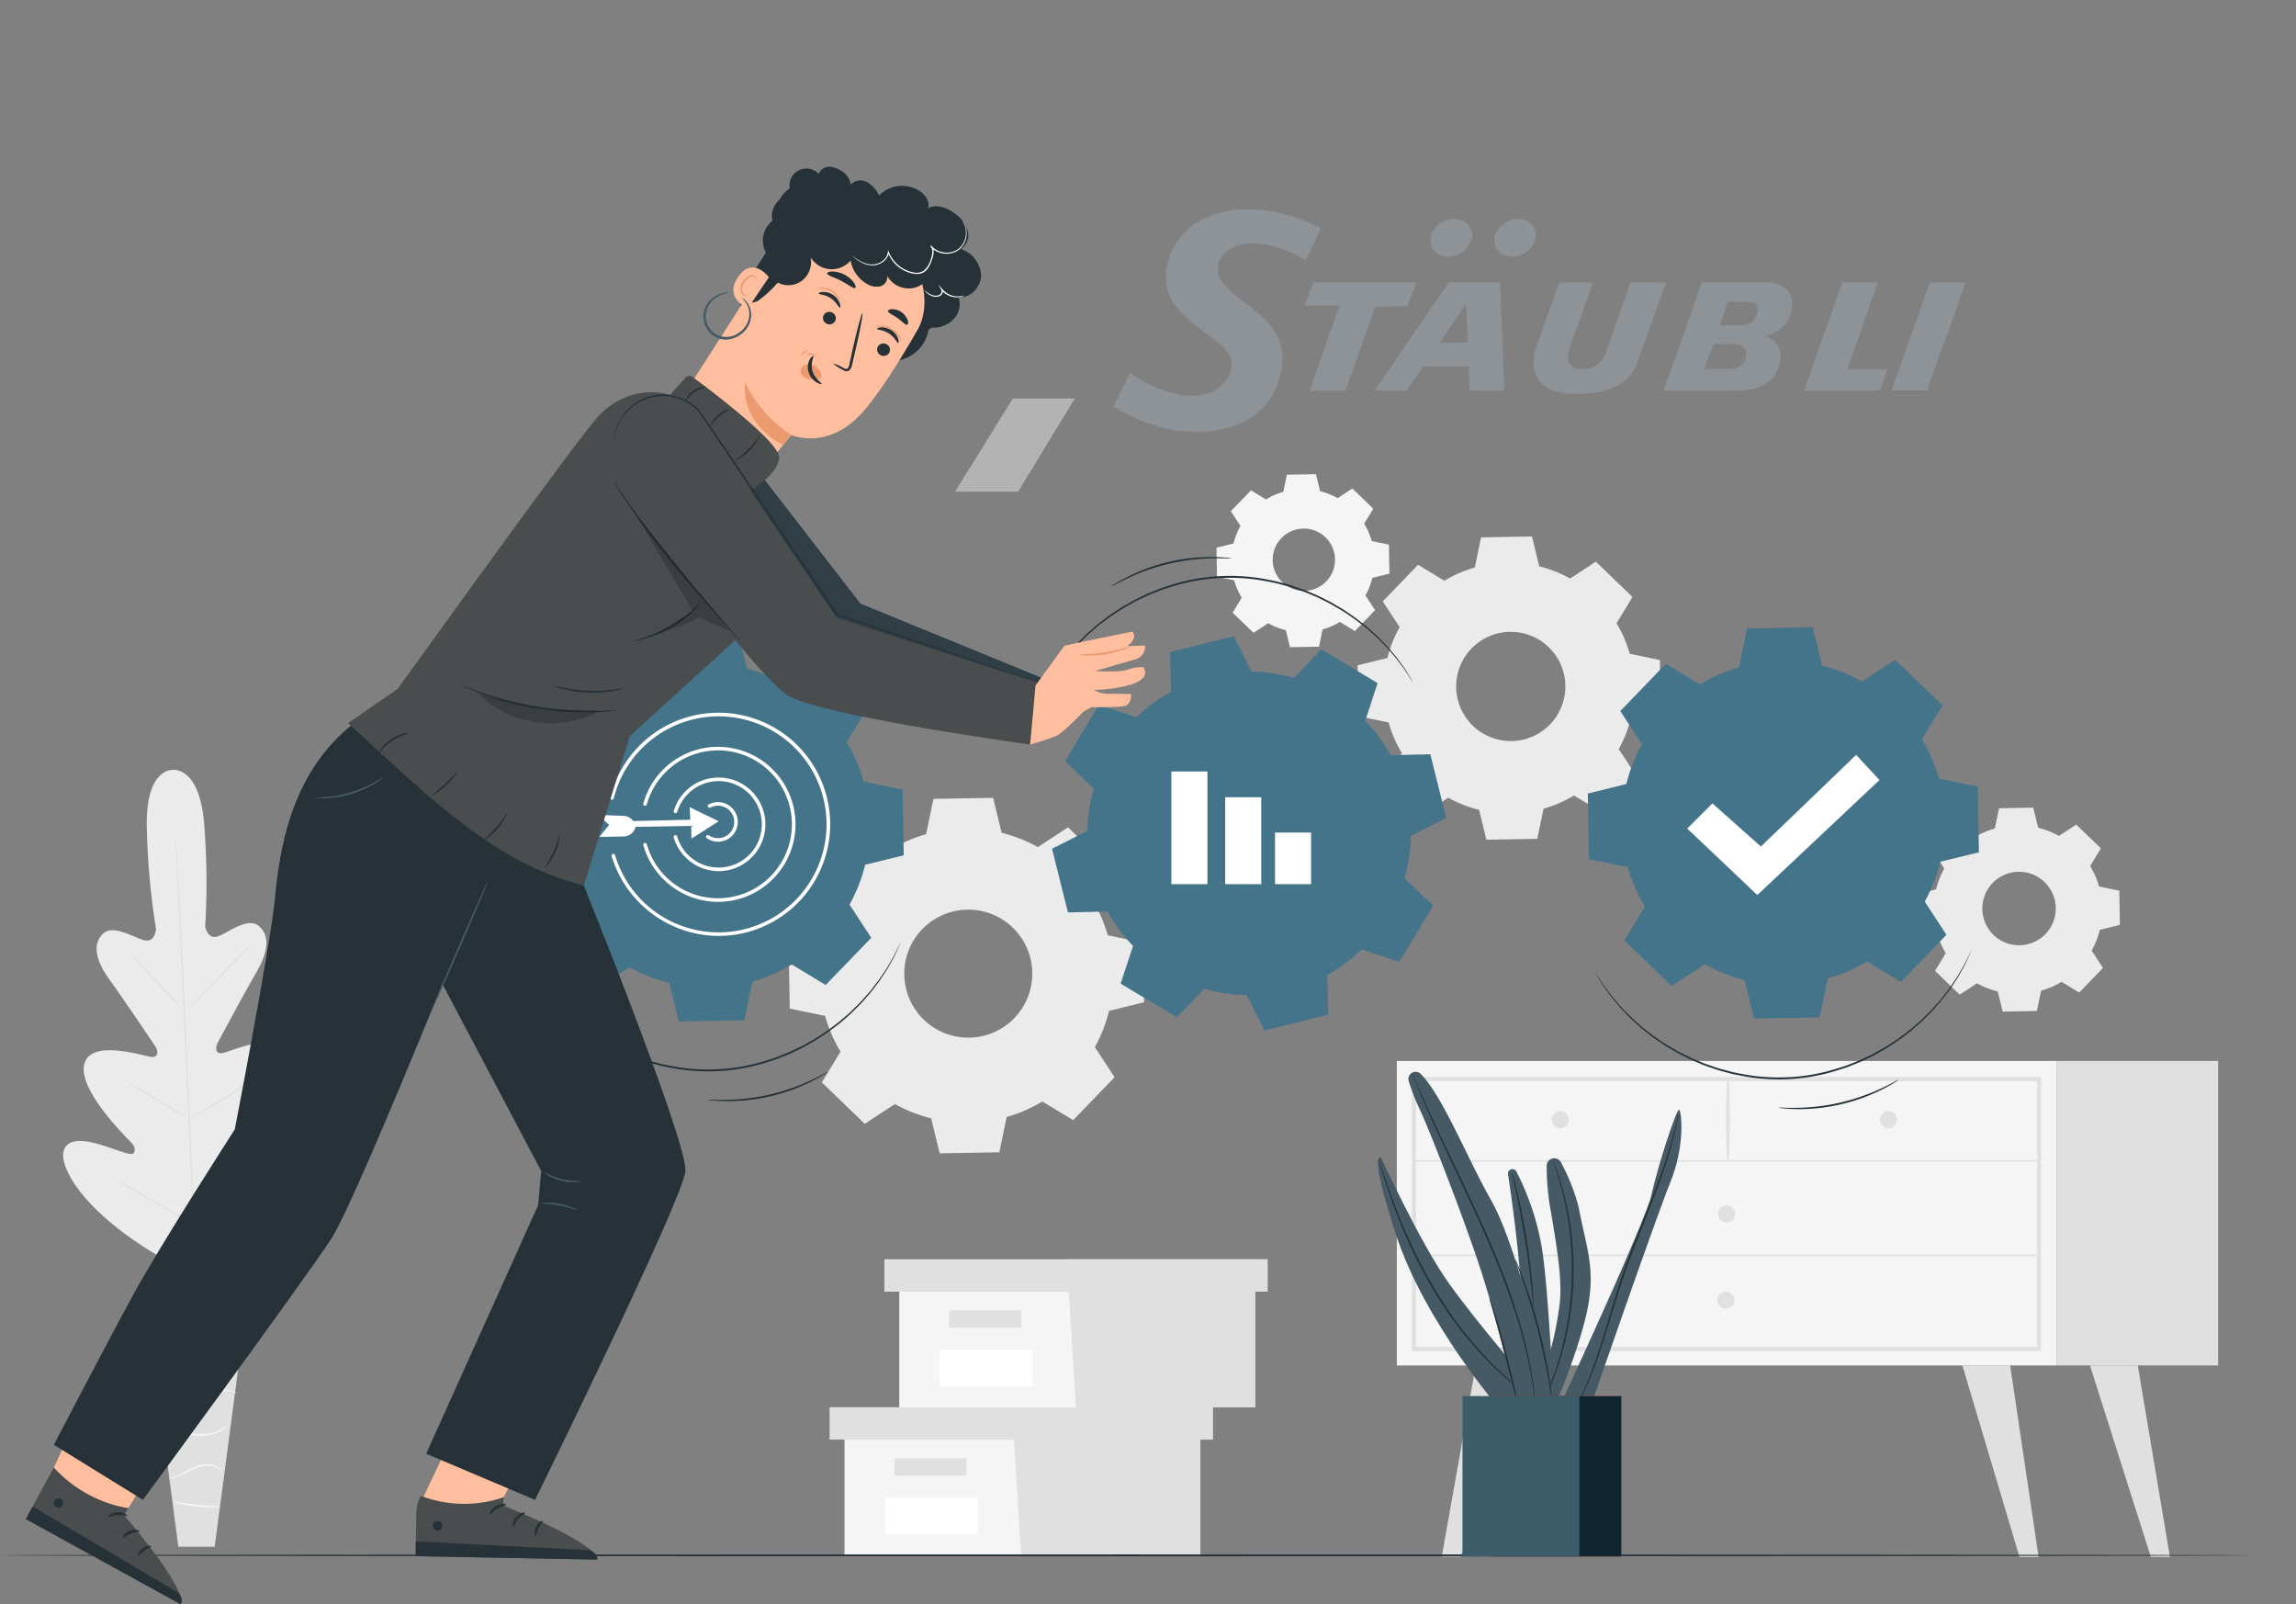 <svg id="Groupe_19566" data-name="Groupe 19566" xmlns="http://www.w3.org/2000/svg" xmlns:xlink="http://www.w3.org/1999/xlink" width="493.902" height="344.986" viewBox="0 0 493.902 344.986">
        <rect x="0" y="0" width="493.902" height="344.986" fill="#808080" stroke="none"/>
        <defs>
          <clipPath id="clip-path">
            <rect id="Rectangle_26114" data-name="Rectangle 26114" width="493.902" height="344.986" fill="none"/>
          </clipPath>
          <clipPath id="clip-path-5">
            <rect id="Rectangle_26100" data-name="Rectangle 26100" width="25.772" height="20.021" fill="none"/>
          </clipPath>
          <clipPath id="clip-path-8">
            <rect id="Rectangle_26105" data-name="Rectangle 26105" width="77.538" height="55.66"/>
          </clipPath>
          <clipPath id="clip-path-9">
            <rect id="Rectangle_26106" data-name="Rectangle 26106" width="20.356" height="26.594" fill="none"/>
          </clipPath>
          <clipPath id="clip-path-10">
            <rect id="Rectangle_26107" data-name="Rectangle 26107" width="26.254" height="6.322" fill="none"/>
          </clipPath>
          <clipPath id="clip-path-12">
            <rect id="Rectangle_26111" data-name="Rectangle 26111" width="28.339" height="34.527" fill="#0f2630"/>
          </clipPath>
        </defs>
        <g id="Groupe_19565" data-name="Groupe 19565" clip-path="url(#clip-path)">
          <g id="Groupe_19533" data-name="Groupe 19533">
            <g id="Groupe_19532" data-name="Groupe 19532" clip-path="url(#clip-path)">
              <path id="Tracé_18049" data-name="Tracé 18049" d="M41.2,215.082s-6.1-.439-5.535,13.235a158.347,158.347,0,0,0,1.957,20.957s-.179,3.032-2.528,2.436-6.765-3.546-8.947-1.339c-2.262,2.287-1.458,5.8,1.543,9.928s9.244,13.428,9.805,14.271c.551.828.772,2.378-.892,2.229s-12.9-3.957-14.388,1.483,8.764,15.578,9.864,16.708,1.158,1.844.713,2.526-4.1-.952-7.342-1.9-7.163-1.488-7.759,1.723,3.92,12.6,20.832,22.478l8.136,4.062,7.7-4.912c15.839-11.516,19.393-21.315,18.479-24.449s-4.764-2.208-7.892-.937-6.6,3.265-7.115,2.629-.524-1.351.456-2.586,10.169-12.348,8.144-17.611-12.823-.35-14.464-.035-1.576-1.251-1.111-2.129c.474-.894,5.756-10.768,8.329-15.18s3.022-7.983.542-10.033c-2.391-1.977-6.491,1.4-8.768,2.228s-2.758-2.172-2.758-2.172a158.357,158.357,0,0,0-.15-21.048c-.809-13.662-6.976-12.559-6.976-12.559" transform="translate(-4.062 -49.515)" fill="#ebebeb"/>
              <path id="Tracé_18050" data-name="Tracé 18050" d="M48.871,231s.016.1.032.286.038.481.065.839c.051.753.125,1.838.219,3.229.187,2.8.426,6.865.7,11.882.558,10.035,1.21,23.9,1.879,39.225s1.286,29.2,1.787,39.233c.255,5.008.461,9.065.605,11.886.069,1.393.123,2.479.16,3.232.015.359.026.638.034.841s0,.287,0,.287-.016-.1-.033-.285-.037-.481-.065-.84c-.051-.752-.125-1.837-.219-3.228-.187-2.8-.427-6.864-.7-11.881-.558-10.035-1.21-23.906-1.879-39.231s-1.286-29.189-1.787-39.227c-.256-5.008-.462-9.065-.605-11.887-.069-1.392-.123-2.479-.161-3.232-.015-.359-.025-.638-.034-.841s0-.287,0-.287" transform="translate(-11.252 -53.185)" fill="#e0e0e0"/>
              <path id="Tracé_18051" data-name="Tracé 18051" d="M36.5,266.618a2.669,2.669,0,0,1,.507.421c.313.284.752.71,1.29,1.24,1.074,1.064,2.518,2.572,4.08,4.265l3.979,4.354,1.211,1.313a2.669,2.669,0,0,1,.424.5,2.7,2.7,0,0,1-.51-.417c-.312-.286-.752-.71-1.285-1.247-1.063-1.075-2.487-2.6-4.048-4.294l-4.009-4.324-1.219-1.308a2.678,2.678,0,0,1-.42-.507" transform="translate(-8.404 -61.386)" fill="#e0e0e0"/>
              <path id="Tracé_18052" data-name="Tracé 18052" d="M52.479,277.886c-.062-.061,2.914-3.176,6.645-6.959s6.806-6.8,6.868-6.74-2.914,3.175-6.645,6.959-6.806,6.8-6.867,6.74" transform="translate(-12.082 -60.826)" fill="#e0e0e0"/>
              <path id="Tracé_18053" data-name="Tracé 18053" d="M52.435,309.951A2.758,2.758,0,0,1,53,309.59l1.591-.893c1.342-.754,3.194-1.8,5.194-3.033s3.78-2.4,5.06-3.254l1.518-1.012a2.8,2.8,0,0,1,.579-.343,2.761,2.761,0,0,1-.508.441c-.339.267-.837.644-1.463,1.095-1.25.905-3.013,2.109-5.023,3.338s-3.88,2.255-5.252,2.961c-.688.351-1.248.627-1.64.807a2.757,2.757,0,0,1-.623.253" transform="translate(-12.073 -69.315)" fill="#e0e0e0"/>
              <path id="Tracé_18054" data-name="Tracé 18054" d="M34.926,301.893a2.386,2.386,0,0,1,.563.264c.352.188.856.468,1.475.82,1.239.7,2.939,1.694,4.806,2.805s3.551,2.132,4.76,2.884c.605.376,1.092.685,1.425.9a2.4,2.4,0,0,1,.5.368,2.343,2.343,0,0,1-.563-.264c-.352-.187-.855-.467-1.475-.819-1.239-.7-2.939-1.7-4.807-2.806s-3.55-2.131-4.759-2.884c-.605-.376-1.092-.685-1.425-.905a2.4,2.4,0,0,1-.5-.368" transform="translate(-8.041 -69.507)" fill="#e0e0e0"/>
              <path id="Tracé_18055" data-name="Tracé 18055" d="M31.453,328.926a3.9,3.9,0,0,1,.716.346l1.894,1.045c1.592.894,3.78,2.147,6.187,3.547s4.579,2.685,6.143,3.627l1.844,1.13a3.918,3.918,0,0,1,.654.451,3.888,3.888,0,0,1-.715-.346l-1.894-1.044c-1.592-.894-3.781-2.148-6.189-3.549s-4.579-2.684-6.142-3.626l-1.844-1.13a3.859,3.859,0,0,1-.654-.451" transform="translate(-7.242 -75.732)" fill="#e0e0e0"/>
              <path id="Tracé_18056" data-name="Tracé 18056" d="M53.654,338.116a4.463,4.463,0,0,1,.707-.473l1.978-1.2c1.669-1.017,3.97-2.429,6.466-4.057s4.725-3.156,6.328-4.273l1.9-1.321a4.528,4.528,0,0,1,.719-.456,4.389,4.389,0,0,1-.647.553c-.429.34-1.058.821-1.844,1.4-1.573,1.164-3.782,2.726-6.287,4.355s-4.825,3.017-6.524,3.987c-.851.483-1.544.866-2.029,1.119a4.442,4.442,0,0,1-.767.369" transform="translate(-12.353 -75.134)" fill="#e0e0e0"/>
              <path id="Tracé_18057" data-name="Tracé 18057" d="M62.806,359.881H40.3l7.347,55.608H55.46Z" transform="translate(-9.278 -82.859)" fill="#e0e0e0"/>
              <path id="Tracé_18058" data-name="Tracé 18058" d="M41.816,368.075c-.008.005.025.079.12.2a1.422,1.422,0,0,0,.543.389,2.726,2.726,0,0,0,2.377-.292c.908-.5,1.7-1.486,2.918-1.921a6.387,6.387,0,0,1,4.139.082,17.724,17.724,0,0,1,3.854,1.867A26.727,26.727,0,0,0,58.9,370.08a8.666,8.666,0,0,0,2.312.668,4.206,4.206,0,0,0,.654.045c.149,0,.228-.007.229-.019a11.726,11.726,0,0,1-3.088-.931,30.768,30.768,0,0,1-3.065-1.734,17.093,17.093,0,0,0-3.92-1.928,6.609,6.609,0,0,0-4.368-.048,5.772,5.772,0,0,0-1.645,1.017,12.733,12.733,0,0,1-1.288,1,2.645,2.645,0,0,1-2.192.38,2.248,2.248,0,0,1-.714-.453" transform="translate(-9.627 -84.218)" fill="#f5f5f5"/>
              <path id="Tracé_18059" data-name="Tracé 18059" d="M42.882,380.846c.03.018.179-.229.53-.6a5,5,0,0,1,1.8-1.14,8.036,8.036,0,0,1,3.13-.472,32.947,32.947,0,0,1,3.917.533,13.455,13.455,0,0,0,4.01.166,11.015,11.015,0,0,0,3.155-.9,10.048,10.048,0,0,0,1.9-1.128,2.693,2.693,0,0,0,.6-.541,20.063,20.063,0,0,1-2.6,1.431,11.543,11.543,0,0,1-3.091.8,13.822,13.822,0,0,1-3.912-.193,29.49,29.49,0,0,0-3.965-.509,7.925,7.925,0,0,0-3.237.569,4.721,4.721,0,0,0-1.807,1.285,3.261,3.261,0,0,0-.34.5c-.066.122-.095.188-.084.194" transform="translate(-9.873 -86.746)" fill="#f5f5f5"/>
              <path id="Tracé_18060" data-name="Tracé 18060" d="M61.233,388.726a1.907,1.907,0,0,0-.62-.323,6.642,6.642,0,0,0-1.865-.4,11.92,11.92,0,0,0-2.82.161c-1.049.17-2.175.46-3.356.711a14.191,14.191,0,0,1-3.352.379,7.311,7.311,0,0,1-2.661-.576,6.128,6.128,0,0,1-2.018-1.5,1.718,1.718,0,0,0,.38.587,4.758,4.758,0,0,0,1.529,1.151,7.159,7.159,0,0,0,2.755.678,13.548,13.548,0,0,0,3.442-.357c1.195-.254,2.312-.552,3.338-.737a12.884,12.884,0,0,1,2.748-.236,10.3,10.3,0,0,1,2.5.463" transform="translate(-10.254 -89.143)" fill="#f5f5f5"/>
              <path id="Tracé_18061" data-name="Tracé 18061" d="M45.466,398.818a3.651,3.651,0,0,1,2.185-.22,10.537,10.537,0,0,1,2.286.852,8.672,8.672,0,0,0,2.967.817,8.9,8.9,0,0,0,5.384-1.248,7.638,7.638,0,0,0,1.34-1.03c.274-.292.414-.46.4-.477a19.807,19.807,0,0,1-1.867,1.283,9.231,9.231,0,0,1-5.221,1.106c-2.131-.122-3.766-1.393-5.244-1.56a3.35,3.35,0,0,0-1.7.147,1.116,1.116,0,0,0-.53.329" transform="translate(-10.468 -91.523)" fill="#f5f5f5"/>
              <path id="Tracé_18062" data-name="Tracé 18062" d="M47.095,412.145a4.317,4.317,0,0,0,1.877-.373c1.132-.378,2.532-1.245,4.167-1.9a6.768,6.768,0,0,1,2.391-.5,4.4,4.4,0,0,1,1.924.439,4.266,4.266,0,0,1,1.39,1.2,1.024,1.024,0,0,0-.213-.474,3.094,3.094,0,0,0-1.055-.954,4.415,4.415,0,0,0-2.041-.548,6.706,6.706,0,0,0-2.527.5c-1.7.675-3.051,1.568-4.131,2-1.068.46-1.79.556-1.782.614" transform="translate(-10.843 -94.176)" fill="#f5f5f5"/>
              <path id="Tracé_18063" data-name="Tracé 18063" d="M48.529,419.522a5.232,5.232,0,0,0,1.425.463,26.2,26.2,0,0,0,7.174.705,5.258,5.258,0,0,0,1.488-.176c-.006-.111-2.281-.014-5.063-.294s-5-.805-5.023-.7" transform="translate(-11.173 -96.587)" fill="#f5f5f5"/>
              <path id="Tracé_18076" data-name="Tracé 18076" d="M14.606,150.454l10.643-13.131" transform="translate(-3.363 -31.617)" fill="#fff"/>
              <rect id="Rectangle_26089" data-name="Rectangle 26089" width="141.983" height="65.48" transform="translate(300.477 228.161)" fill="#f5f5f5"/>
              <path id="Tracé_18079" data-name="Tracé 18079" d="M529.926,359.83H394.572V300.881H529.926Zm-134.47-.883H529.043V301.765H395.456Z" transform="translate(-90.846 -69.275)" fill="#e0e0e0"/>
              <rect id="Rectangle_26090" data-name="Rectangle 26090" width="34.685" height="65.48" transform="translate(442.459 228.161)" fill="#e0e0e0"/>
              <path id="Tracé_18080" data-name="Tracé 18080" d="M395.094,324.474h134.47a.178.178,0,0,0,0-.356H395.094a.178.178,0,0,0,0,.356" transform="translate(-90.927 -74.625)" fill="#e0e0e0"/>
              <path id="Tracé_18081" data-name="Tracé 18081" d="M482.894,318.977a147.469,147.469,0,0,0,.046-17.787.181.181,0,0,0-.363,0,147.281,147.281,0,0,0,.046,17.787.135.135,0,0,0,.27,0" transform="translate(-111.052 -69.306)" fill="#e0e0e0"/>
              <path id="Tracé_18082" data-name="Tracé 18082" d="M528.987,312.248a1.832,1.832,0,1,1-1.832-1.832,1.832,1.832,0,0,1,1.832,1.832" transform="translate(-120.95 -71.47)" fill="#e0e0e0"/>
              <path id="Tracé_18083" data-name="Tracé 18083" d="M437.309,312.248a1.832,1.832,0,1,1-1.832-1.832,1.832,1.832,0,0,1,1.832,1.832" transform="translate(-99.842 -71.47)" fill="#e0e0e0"/>
              <path id="Tracé_18084" data-name="Tracé 18084" d="M483.776,338.623a1.832,1.832,0,1,1-1.832-1.832,1.832,1.832,0,0,1,1.832,1.832" transform="translate(-110.541 -77.543)" fill="#e0e0e0"/>
              <path id="Tracé_18085" data-name="Tracé 18085" d="M410.217,381.471l-7.31,41.11h4.112l13.478-41.11Z" transform="translate(-92.765 -87.83)" fill="#e0e0e0"/>
              <path id="Tracé_18086" data-name="Tracé 18086" d="M558.677,381.471l6.113,41.181h-4.112L548.4,381.471Z" transform="translate(-126.263 -87.83)" fill="#e0e0e0"/>
              <path id="Tracé_18087" data-name="Tracé 18087" d="M594.334,381.471l6.926,41.181h-4.112l-13.094-41.181Z" transform="translate(-134.473 -87.83)" fill="#e0e0e0"/>
              <path id="Tracé_18088" data-name="Tracé 18088" d="M483.616,362.7a1.832,1.832,0,1,1-1.832-1.832,1.832,1.832,0,0,1,1.832,1.832" transform="translate(-110.504 -83.086)" fill="#e0e0e0"/>
              <path id="Tracé_18089" data-name="Tracé 18089" d="M395.094,350.816h134.47a.178.178,0,0,0,0-.356H395.094a.178.178,0,0,0,0,.356" transform="translate(-90.927 -80.69)" fill="#e0e0e0"/>
              <path id="Tracé_18090" data-name="Tracé 18090" d="M236.007,402.187v24.892h76.549V402.187Z" transform="translate(-54.338 -92.599)" fill="#f5f5f5"/>
              <path id="Tracé_18091" data-name="Tracé 18091" d="M231.834,393.146v6.959h82.438v-6.959H231.834Z" transform="translate(-53.378 -90.518)" fill="#e0e0e0"/>
              <path id="Tracé_18092" data-name="Tracé 18092" d="M284.9,425h38.543V400.105h2.676v-6.959H283.3v6.315Z" transform="translate(-65.226 -90.518)" fill="#e0e0e0"/>
              <rect id="Rectangle_26091" data-name="Rectangle 26091" width="15.524" height="3.747" transform="translate(192.375 313.601)" fill="#e0e0e0"/>
              <rect id="Rectangle_26092" data-name="Rectangle 26092" width="19.934" height="7.912" transform="translate(190.377 322.032)" fill="#fff"/>
              <path id="Tracé_18093" data-name="Tracé 18093" d="M251.306,360.851v24.892h76.55V360.851Z" transform="translate(-57.861 -83.083)" fill="#f5f5f5"/>
              <path id="Tracé_18094" data-name="Tracé 18094" d="M247.134,351.811v6.959h82.438v-6.959H247.134Z" transform="translate(-56.9 -81.001)" fill="#e0e0e0"/>
              <path id="Tracé_18095" data-name="Tracé 18095" d="M300.2,383.662h38.543V358.77h2.676v-6.959H298.6v6.315Z" transform="translate(-68.749 -81.001)" fill="#e0e0e0"/>
              <rect id="Rectangle_26093" data-name="Rectangle 26093" width="15.524" height="3.747" transform="translate(204.152 281.783)" fill="#e0e0e0"/>
              <rect id="Rectangle_26094" data-name="Rectangle 26094" width="19.934" height="7.912" transform="translate(202.154 290.214)" fill="#fff"/>
              <path class="rotate" id="Tracé_18096" data-name="Tracé 18096" d="M548,232.034a18.052,18.052,0,0,1,4.4-1.913l.907-4.356,7.36-.129,1.059,4.321a18.016,18.016,0,0,1,4.466,1.757l3.72-2.439,5.3,5.114-2.305,3.8a18.032,18.032,0,0,1,1.913,4.4l4.355.906.129,7.36-4.322,1.059a18.021,18.021,0,0,1-1.757,4.466l2.438,3.719-5.113,5.3-3.8-2.306a18.019,18.019,0,0,1-4.4,1.913l-.907,4.356-7.36.129-1.059-4.322a18.057,18.057,0,0,1-4.466-1.757l-3.719,2.439-5.3-5.114,2.305-3.8a18.014,18.014,0,0,1-1.913-4.4l-4.356-.907-.129-7.36,4.321-1.06a18.056,18.056,0,0,1,1.757-4.465l-2.439-3.72,5.113-5.3Zm3.924,9.805a7.9,7.9,0,1,0,11.166-.2,7.9,7.9,0,0,0-11.166.2" transform="translate(-123.281 -51.95)" fill="#ebebeb"/>
              <path id="Tracé_18097" data-name="Tracé 18097" d="M242.295,234.046a31.443,31.443,0,0,1,7.671-3.334l1.58-7.594,12.83-.225,1.847,7.533a31.421,31.421,0,0,1,7.785,3.063l6.484-4.251,9.232,8.914-4.019,6.628a31.4,31.4,0,0,1,3.334,7.674l7.593,1.58.226,12.83-7.533,1.847a31.427,31.427,0,0,1-3.063,7.784l4.25,6.485-8.912,9.232-6.629-4.02a31.423,31.423,0,0,1-7.673,3.334l-1.581,7.594-12.83.226-1.847-7.534a31.428,31.428,0,0,1-7.784-3.063L236.772,293l-9.232-8.913,4.019-6.628a31.474,31.474,0,0,1-3.335-7.674l-7.593-1.58-.226-12.83,7.534-1.847A31.5,31.5,0,0,1,231,245.743l-4.25-6.484,8.913-9.232Zm6.839,17.092A13.766,13.766,0,1,0,268.6,250.8a13.766,13.766,0,0,0-19.464.343" transform="translate(-50.746 -51.319)" fill="#ebebeb"/>
              <path id="Tracé_18098" data-name="Tracé 18098" d="M350.6,137.9a15.311,15.311,0,0,1,3.733-1.622l.769-3.7,6.244-.109.9,3.666a15.273,15.273,0,0,1,3.788,1.49l3.155-2.068,4.492,4.338-1.955,3.225a15.287,15.287,0,0,1,1.622,3.734l3.695.769.11,6.243-3.666.9A15.325,15.325,0,0,1,372,158.56l2.068,3.155-4.337,4.492-3.225-1.956a15.287,15.287,0,0,1-3.734,1.622l-.769,3.7-6.243.109-.9-3.666a15.3,15.3,0,0,1-3.788-1.49l-3.155,2.068-4.492-4.338,1.956-3.225a15.29,15.29,0,0,1-1.623-3.734l-3.695-.769-.109-6.243,3.666-.9a15.313,15.313,0,0,1,1.49-3.788l-2.068-3.155,4.337-4.492Zm3.328,8.317a6.7,6.7,0,1,0,9.471-.166,6.7,6.7,0,0,0-9.471.166" transform="translate(-78.271 -30.502)" fill="#f5f5f5"/>
              <path class="rotate" id="Tracé_18099" data-name="Tracé 18099" d="M398.057,159.392a26.836,26.836,0,0,1,6.544-2.844l1.349-6.478,10.944-.192,1.576,6.426a26.791,26.791,0,0,1,6.641,2.613l5.531-3.626,7.875,7.6-3.429,5.654a26.775,26.775,0,0,1,2.844,6.546l6.478,1.349.192,10.944-6.427,1.576a26.814,26.814,0,0,1-2.612,6.64l3.625,5.532-7.6,7.875-5.655-3.429a26.8,26.8,0,0,1-6.545,2.843l-1.349,6.478-10.944.192-1.576-6.426a26.848,26.848,0,0,1-6.64-2.613l-5.531,3.626-7.875-7.6,3.429-5.655a26.8,26.8,0,0,1-2.844-6.545l-6.477-1.348-.192-10.945,6.426-1.576a26.843,26.843,0,0,1,2.612-6.64l-3.626-5.531,7.6-7.875Zm5.835,14.58a11.743,11.743,0,1,0,16.6-.292,11.743,11.743,0,0,0-16.6.292" transform="translate(-87.35 -34.508)" fill="#ebebeb"/>
            </g>
          </g>
          <g id="Groupe_19535" data-name="Groupe 19535">
            <g id="Groupe_19534" data-name="Groupe 19534" clip-path="url(#clip-path)">
              <path class="rotate" id="Tracé_18101" data-name="Tracé 18101" d="M318.394,190.591a34.558,34.558,0,0,1,8.442-3.669l1.739-8.357,14.118-.247,2.031,8.289a34.564,34.564,0,0,1,8.567,3.37l7.135-4.677,10.159,9.808-4.422,7.293a34.588,34.588,0,0,1,3.669,8.444l8.355,1.739.248,14.117-8.289,2.032a34.613,34.613,0,0,1-3.37,8.566l4.676,7.136L361.643,254.6l-7.294-4.423a34.566,34.566,0,0,1-8.443,3.668l-1.739,8.357-14.117.248-2.032-8.29a34.64,34.64,0,0,1-8.566-3.37l-7.136,4.677-10.158-9.808,4.422-7.294a34.565,34.565,0,0,1-3.669-8.443l-8.356-1.739-.248-14.118,8.29-2.033a34.619,34.619,0,0,1,3.37-8.565l-4.677-7.135,9.807-10.159Z" transform="matrix(0.225, 0.974, -0.974, 0.225, 407.676, -197.999)" fill="#44748a"/>
              <rect id="Rectangle_26096" data-name="Rectangle 26096" width="7.756" height="24.225" transform="translate(251.977 165.915)" fill="#fff"/>
              <rect id="Rectangle_26097" data-name="Rectangle 26097" width="7.756" height="18.691" transform="translate(263.558 171.449)" fill="#fff"/>
              <rect id="Rectangle_26098" data-name="Rectangle 26098" width="7.756" height="11.1" transform="translate(274.28 179.04)" fill="#fff"/>
              <path class="rotate" id="Tracé_18102" data-name="Tracé 18102" d="M167.346,188.367a34.558,34.558,0,0,1,8.442-3.669l1.739-8.357,14.118-.247,2.031,8.289a34.564,34.564,0,0,1,8.567,3.37l7.135-4.677,10.159,9.808-4.422,7.293a34.554,34.554,0,0,1,3.668,8.444l8.356,1.739.248,14.117-8.289,2.032a34.612,34.612,0,0,1-3.37,8.566l4.676,7.136L210.6,252.371l-7.294-4.423a34.563,34.563,0,0,1-8.443,3.668l-1.739,8.357L179,260.22l-2.032-8.29a34.641,34.641,0,0,1-8.566-3.37l-7.136,4.677L151.11,243.43l4.422-7.294a34.562,34.562,0,0,1-3.669-8.443l-8.356-1.74-.248-14.117,8.29-2.033a34.618,34.618,0,0,1,3.37-8.565l-4.677-7.136,9.808-10.158Z" transform="translate(-32.984 -40.544)" fill="#44748a"/>
              <path id="Tracé_18103" data-name="Tracé 18103" d="M193.851,247.116a24.139,24.139,0,0,1-23-17.124.385.385,0,1,1,.737-.219,23.226,23.226,0,1,0-.285-12.251.385.385,0,1,1-.747-.186,24,24,0,1,1,23.29,29.78" transform="translate(-39.268 -45.848)" fill="#fff"/>
              <path id="Tracé_18104" data-name="Tracé 18104" d="M195.843,241.985a16.732,16.732,0,0,1-16.056-12.178.384.384,0,0,1,.266-.475.388.388,0,0,1,.476.267,15.9,15.9,0,1,0,0-8.577.385.385,0,1,1-.741-.207,16.672,16.672,0,1,1,16.056,21.169" transform="translate(-41.391 -48.038)" fill="#fff"/>
              <path id="Tracé_18105" data-name="Tracé 18105" d="M199.887,232.61a4.235,4.235,0,0,1-2.38-.728.385.385,0,1,1,.431-.637,3.489,3.489,0,1,0,.3-5.967.385.385,0,0,1-.366-.677,4.258,4.258,0,1,1,2.014,8.009" transform="translate(-45.435 -51.595)" fill="#fff"/>
              <path id="Tracé_18106" data-name="Tracé 18106" d="M194.054,228.529l-6.218-3.03.119,2.7-16.525.389.183,1.212,16.545-.272.048,2.741Z" transform="translate(-39.47 -51.919)" fill="#fff"/>
              <path id="Tracé_18107" data-name="Tracé 18107" d="M174.993,229.49l-.09-.173a2.675,2.675,0,0,0-2.275-1.446l-5.469-.209,2.37,2.145-2.1,2.595,5.233-.11a2.676,2.676,0,0,0,2.523-1.957Z" transform="translate(-38.487 -52.417)" fill="#fff"/>
              <path id="Tracé_18108" data-name="Tracé 18108" d="M197.927,237.352a10.117,10.117,0,0,1-9.66-7.246.385.385,0,0,1,.739-.215,9.292,9.292,0,1,0,.024-5.284.385.385,0,1,1-.737-.222,10.062,10.062,0,1,1,9.634,12.967" transform="translate(-43.343 -50.015)" fill="#fff"/>
              <path class="rotate" id="Tracé_18109" data-name="Tracé 18109" d="M467.815,187.526a34.557,34.557,0,0,1,8.442-3.669L478,175.5l14.118-.248,2.031,8.29a34.577,34.577,0,0,1,8.567,3.37l7.135-4.677,10.159,9.808-4.422,7.293a34.553,34.553,0,0,1,3.668,8.444l8.356,1.739.248,14.117-8.289,2.032a34.613,34.613,0,0,1-3.37,8.566l4.676,7.136-9.808,10.159-7.294-4.423a34.564,34.564,0,0,1-8.443,3.668l-1.739,8.357-14.117.248-2.032-8.29a34.614,34.614,0,0,1-8.566-3.371l-7.136,4.678-10.158-9.808L456,235.294a34.552,34.552,0,0,1-3.669-8.444l-8.356-1.739-.248-14.117,8.29-2.033a34.621,34.621,0,0,1,3.37-8.565l-4.677-7.136,9.807-10.158Z" transform="translate(-102.164 -40.35)" fill="#44748a"/>
              <path id="Tracé_18110" data-name="Tracé 18110" d="M471.511,226.736l5.411-5.411,10.436,9.276,20.484-19.711,5.024,5.411-26.281,24.736Z" transform="translate(-108.561 -48.555)" fill="#fff"/>
              <path id="Tracé_18111" data-name="Tracé 18111" d="M289.865,188.622a1.247,1.247,0,0,1,.091-.242c.078-.176.179-.406.306-.7l.508-1.126a14.194,14.194,0,0,1,.754-1.507l1.022-1.849c.4-.664.874-1.355,1.361-2.113.469-.773,1.092-1.513,1.7-2.335s1.333-1.627,2.078-2.485c.722-.881,1.614-1.674,2.48-2.562.426-.452.926-.843,1.406-1.273s.975-.863,1.493-1.283l1.623-1.233c.277-.206.548-.426.836-.625l.885-.584c.6-.387,1.191-.8,1.816-1.182l1.935-1.1c.644-.392,1.343-.694,2.033-1.035s1.385-.7,2.125-.969l2.214-.889,2.314-.75a41.964,41.964,0,0,1,20.045-1.191l2.388.47,2.3.621c.767.182,1.493.468,2.224.71.726.258,1.457.475,2.141.787l2.053.864c.665.3,1.3.645,1.943.959l.948.475c.309.165.605.35.9.522l1.758,1.032c.565.356,1.1.74,1.635,1.1s1.071.7,1.547,1.1c.965.78,1.945,1.462,2.766,2.251.841.764,1.667,1.463,2.357,2.222s1.408,1.406,1.965,2.118c.574.7,1.13,1.325,1.6,1.937l1.234,1.715a14.178,14.178,0,0,1,.927,1.408l.638,1.058.385.654a1.2,1.2,0,0,1,.119.229,1.266,1.266,0,0,1-.155-.209l-.419-.633-.669-1.035a14.845,14.845,0,0,0-.954-1.382l-1.256-1.687c-.478-.6-1.041-1.222-1.62-1.907-.562-.7-1.272-1.352-1.977-2.085s-1.521-1.436-2.363-2.188c-.821-.777-1.8-1.449-2.764-2.216-.476-.393-1.017-.716-1.543-1.081s-1.067-.73-1.63-1.081l-1.75-1.016c-.3-.169-.592-.353-.9-.514l-.943-.467c-.636-.309-1.27-.644-1.932-.944l-2.04-.85c-.68-.308-1.406-.521-2.127-.774s-1.447-.52-2.208-.7l-2.286-.611-2.367-.462a41.86,41.86,0,0,0-19.864,1.18l-2.3.739-2.2.877c-.735.268-1.418.633-2.11.955s-1.381.634-2.02,1.021l-1.924,1.085c-.622.376-1.212.784-1.807,1.166l-.881.576c-.287.2-.557.413-.833.617l-1.618,1.215c-.518.415-1,.854-1.491,1.267s-.978.809-1.4,1.255c-.865.876-1.759,1.658-2.482,2.527-.747.847-1.488,1.628-2.088,2.452s-1.242,1.541-1.716,2.3c-.494.748-.979,1.43-1.382,2.084l-1.048,1.824a14.831,14.831,0,0,0-.784,1.486l-.542,1.107-.341.678a1.278,1.278,0,0,1-.129.226" transform="translate(-66.738 -37.049)" fill="#263238"/>
              <path id="Tracé_18112" data-name="Tracé 18112" d="M310.568,161.946a5.358,5.358,0,0,1,.875-.6c.573-.373,1.436-.864,2.526-1.422a40.07,40.07,0,0,1,18.481-4.308c1.224.018,2.214.076,2.894.158a5.461,5.461,0,0,1,1.051.155,5.347,5.347,0,0,1-1.062,0c-.68-.033-1.667-.049-2.882-.03a44.257,44.257,0,0,0-18.357,4.28c-1.1.521-1.977.971-2.573,1.3a5.331,5.331,0,0,1-.953.47" transform="translate(-71.505 -35.827)" fill="#263238"/>
              <path id="Tracé_18113" data-name="Tracé 18113" d="M526.711,265.525a1.251,1.251,0,0,1-.092.242l-.3.7-.508,1.125a14,14,0,0,1-.754,1.508l-1.021,1.849c-.4.664-.874,1.354-1.362,2.113-.468.773-1.091,1.513-1.7,2.335s-1.333,1.627-2.078,2.485c-.721.881-1.613,1.674-2.479,2.562-.426.452-.926.843-1.406,1.272s-.974.864-1.493,1.284l-1.623,1.233c-.277.206-.548.426-.837.625l-.884.584c-.6.387-1.191.8-1.816,1.182l-1.935,1.1c-.643.392-1.343.694-2.034,1.035s-1.384.7-2.124.969l-2.214.889-2.314.75a41.965,41.965,0,0,1-20.045,1.191l-2.388-.47-2.3-.621c-.767-.182-1.493-.468-2.224-.711-.726-.258-1.457-.475-2.142-.788l-2.052-.863c-.666-.3-1.3-.645-1.943-.959l-.948-.475c-.31-.165-.6-.35-.9-.522l-1.758-1.032c-.565-.356-1.1-.74-1.635-1.1s-1.071-.7-1.547-1.1c-.965-.78-1.945-1.463-2.766-2.251-.841-.764-1.668-1.463-2.357-2.221s-1.409-1.406-1.965-2.118c-.574-.7-1.131-1.326-1.6-1.937l-1.234-1.715a14.181,14.181,0,0,1-.927-1.408l-.638-1.058-.385-.654a1.253,1.253,0,0,1-.119-.229,1.274,1.274,0,0,1,.155.209l.419.633.669,1.035a14.817,14.817,0,0,0,.954,1.383l1.256,1.687c.478.6,1.041,1.222,1.62,1.907.562.7,1.272,1.352,1.977,2.085s1.521,1.436,2.363,2.188c.821.777,1.8,1.449,2.763,2.216.477.393,1.018.716,1.544,1.081s1.067.731,1.63,1.081l1.75,1.016c.3.169.592.352.9.514l.944.467c.636.309,1.27.644,1.932.944l2.04.85c.68.308,1.406.521,2.127.774s1.447.52,2.208.7l2.285.611,2.368.462a41.86,41.86,0,0,0,19.864-1.18l2.3-.739,2.2-.877c.735-.268,1.418-.633,2.109-.955s1.382-.634,2.021-1.021l1.924-1.085c.622-.376,1.212-.784,1.807-1.166l.881-.576c.287-.2.557-.413.833-.617l1.618-1.215c.517-.415,1-.854,1.491-1.267s.978-.809,1.4-1.255c.865-.876,1.759-1.658,2.482-2.527.747-.847,1.488-1.628,2.088-2.452s1.241-1.541,1.716-2.3c.494-.749.979-1.43,1.382-2.085l1.048-1.825a14.745,14.745,0,0,0,.784-1.486l.542-1.107.341-.678a1.237,1.237,0,0,1,.129-.226" transform="translate(-102.652 -61.134)" fill="#263238"/>
              <path id="Tracé_18114" data-name="Tracé 18114" d="M522.879,301.633a5.362,5.362,0,0,1-.875.6c-.573.373-1.436.864-2.526,1.422A40.069,40.069,0,0,1,501,307.968c-1.224-.018-2.214-.076-2.894-.158a5.386,5.386,0,0,1-1.052-.155,5.421,5.421,0,0,1,1.062,0c.68.033,1.666.049,2.882.03a44.258,44.258,0,0,0,18.357-4.28c1.1-.521,1.977-.971,2.573-1.3a5.4,5.4,0,0,1,.953-.47" transform="translate(-114.441 -69.448)" fill="#263238"/>
              <path id="Tracé_18115" data-name="Tracé 18115" d="M227.485,263.3a1.266,1.266,0,0,1-.091.242l-.306.7q-.211.468-.508,1.126a14.067,14.067,0,0,1-.754,1.507L224.8,268.72c-.4.664-.874,1.355-1.362,2.113-.468.773-1.091,1.513-1.7,2.335s-1.333,1.627-2.078,2.485c-.721.881-1.613,1.674-2.479,2.562-.426.452-.926.843-1.406,1.273s-.975.863-1.493,1.283L212.662,282c-.277.206-.548.426-.836.625l-.885.584c-.6.387-1.191.8-1.816,1.182l-1.935,1.1c-.644.391-1.343.694-2.033,1.035s-1.385.7-2.125.969l-2.214.889-2.314.75a41.964,41.964,0,0,1-20.045,1.191l-2.388-.47-2.3-.621c-.767-.182-1.493-.468-2.224-.71-.726-.258-1.457-.475-2.141-.788l-2.053-.864c-.666-.3-1.3-.645-1.943-.959l-.948-.475c-.309-.165-.605-.35-.9-.522l-1.758-1.032c-.565-.356-1.1-.74-1.635-1.1s-1.071-.7-1.547-1.1c-.965-.78-1.945-1.462-2.766-2.251-.841-.764-1.668-1.463-2.357-2.221s-1.408-1.406-1.965-2.118c-.574-.7-1.131-1.326-1.6-1.937l-1.234-1.715a14.176,14.176,0,0,1-.927-1.408l-.638-1.058-.385-.654a1.227,1.227,0,0,1-.119-.229,1.269,1.269,0,0,1,.155.209l.419.633.669,1.035a14.844,14.844,0,0,0,.954,1.383l1.256,1.687c.478.6,1.041,1.222,1.62,1.907.562.7,1.272,1.352,1.977,2.085s1.521,1.436,2.363,2.188c.821.777,1.8,1.449,2.764,2.216.476.393,1.017.717,1.543,1.081s1.067.73,1.63,1.081l1.75,1.015c.3.169.592.353.9.514l.944.467c.636.309,1.27.644,1.932.945l2.04.849c.68.308,1.406.521,2.127.774s1.447.52,2.208.7l2.285.611,2.368.462a41.861,41.861,0,0,0,19.864-1.18l2.3-.739,2.2-.877c.735-.268,1.418-.633,2.109-.955s1.382-.634,2.021-1.021l1.924-1.085c.622-.376,1.212-.784,1.807-1.166l.881-.576c.287-.2.557-.413.833-.617l1.618-1.216c.518-.414,1-.853,1.491-1.266s.978-.809,1.4-1.256c.865-.876,1.759-1.658,2.482-2.527.747-.847,1.488-1.628,2.088-2.452s1.241-1.541,1.716-2.3c.494-.748.979-1.43,1.383-2.084l1.048-1.825a14.745,14.745,0,0,0,.784-1.486l.542-1.107.341-.678a1.242,1.242,0,0,1,.129-.226" transform="translate(-33.758 -60.622)" fill="#263238"/>
              <path id="Tracé_18116" data-name="Tracé 18116" d="M223.653,299.409a5.361,5.361,0,0,1-.875.6c-.573.373-1.436.864-2.526,1.422a40.069,40.069,0,0,1-18.481,4.308c-1.224-.018-2.214-.076-2.894-.158a5.463,5.463,0,0,1-1.051-.155,5.345,5.345,0,0,1,1.062,0c.68.033,1.667.049,2.882.03a44.258,44.258,0,0,0,18.357-4.28c1.1-.521,1.977-.971,2.573-1.3a5.329,5.329,0,0,1,.953-.47" transform="translate(-45.547 -68.936)" fill="#263238"/>
            </g>
          </g>
          <g id="Groupe_19546" data-name="Groupe 19546">
            <g id="Groupe_19545" data-name="Groupe 19545" clip-path="url(#clip-path)">
              <g id="Groupe_19538" data-name="Groupe 19538" transform="translate(205.43 85.706)" opacity="0.4">
                <g id="Groupe_19537" data-name="Groupe 19537">
                  <g id="Groupe_19536" data-name="Groupe 19536" clip-path="url(#clip-path-5)">
                    <path id="Tracé_18120" data-name="Tracé 18120" d="M266.875,131.363l12.442-20.022h13.33l-12.188,20.022Z" transform="translate(-266.875 -111.341)" fill="#fff"/>
                  </g>
                </g>
              </g>
            </g>
          </g>
          <g id="Groupe_19548" data-name="Groupe 19548">
            <g id="Groupe_19547" data-name="Groupe 19547" clip-path="url(#clip-path)">
              <path id="Tracé_18130" data-name="Tracé 18130" d="M484.478,434.464c0,.111-108.463.2-242.227.2-133.81,0-242.25-.089-242.25-.2s108.44-.2,242.25-.2c133.764,0,242.227.089,242.227.2" transform="translate(0 -99.985)" fill="#263238"/>
            </g>
          </g>
          <g id="Groupe_19559" data-name="Groupe 19559">
            <g id="Groupe_19558" data-name="Groupe 19558" clip-path="url(#clip-path)">
              <path id="Tracé_18131" data-name="Tracé 18131" d="M15.049,405.159l7.54-16.148,17.619,10.1-9.152,14.8s-7.121,1.266-10.287-.683-5.72-8.066-5.72-8.066" transform="translate(-3.465 -89.566)" fill="#ffbe9d"/>
              <path id="Tracé_18132" data-name="Tracé 18132" d="M28.357,420.24l.9-1.5a28.05,28.05,0,0,1-16.007-8.748L7.225,421.076l33.289,18.306c1.554-3.287-12.157-19.142-12.157-19.142" transform="translate(-1.663 -94.396)" fill="#4a4d4e"/>
              <path id="Tracé_18133" data-name="Tracé 18133" d="M7.224,423.582,8.7,420.873l31.432,18.6s1.127,1.459.386,2.412Z" transform="translate(-1.663 -96.902)" fill="#263238"/>
              <path id="Tracé_18134" data-name="Tracé 18134" d="M34.287,423.238c-.095.16-.948-.213-2.035-.131-1.089.055-1.889.532-2,.386-.133-.115.644-.953,1.962-1.03s2.193.645,2.076.775" transform="translate(-6.961 -97.266)" fill="#263238"/>
              <path id="Tracé_18135" data-name="Tracé 18135" d="M37.951,427.736c-.049.178-.905.067-1.836.451-.941.356-1.489,1.023-1.647.928-.167-.059.244-1.072,1.41-1.528s2.155-.008,2.073.149" transform="translate(-7.928 -98.401)" fill="#263238"/>
              <path id="Tracé_18136" data-name="Tracé 18136" d="M38.58,434.034c-.167-.046.054-.983.961-1.643s1.862-.6,1.857-.424c.018.184-.738.39-1.475.944-.749.537-1.172,1.2-1.342,1.123" transform="translate(-8.871 -99.429)" fill="#263238"/>
              <path id="Tracé_18137" data-name="Tracé 18137" d="M16.913,420.057a1,1,0,1,1-.369-1.361,1,1,0,0,1,.369,1.361" transform="translate(-3.465 -96.37)" fill="#263238"/>
              <path id="Tracé_18138" data-name="Tracé 18138" d="M118.166,413.05l8.731-18.421,17.778.283-9.114,17.93s-5.878,4.56-9.692,4.3-7.7-4.093-7.7-4.093" transform="translate(-27.207 -90.859)" fill="#ffbe9d"/>
              <path id="Tracé_18139" data-name="Tracé 18139" d="M135,420l.1-1.8a26.027,26.027,0,0,1-17.79-.289,7.559,7.559,0,0,0-1.02,3.691l-.128,9.269,39.066.737C155.07,427.876,135,420,135,420" transform="translate(-26.745 -96.221)" fill="#4a4d4e"/>
              <path id="Tracé_18140" data-name="Tracé 18140" d="M116.162,433.8l.044-3.17,37.517,1.9s1.724.79,1.5,2.011Z" transform="translate(-26.745 -99.149)" fill="#263238"/>
              <path id="Tracé_18141" data-name="Tracé 18141" d="M140.386,420.327c-.01.191-.965.259-1.915.854-.966.571-1.466,1.389-1.64,1.309-.176-.04.131-1.175,1.294-1.876s2.305-.462,2.261-.288" transform="translate(-31.493 -96.733)" fill="#263238"/>
              <path id="Tracé_18142" data-name="Tracé 18142" d="M145.956,422.661c.04.186-.792.494-1.456,1.289-.686.776-.866,1.645-1.056,1.633-.179.027-.29-1.093.553-2.065s1.958-1.038,1.959-.856" transform="translate(-32.998 -97.295)" fill="#263238"/>
              <path id="Tracé_18143" data-name="Tracé 18143" d="M149.583,428.137c-.174.038-.422-.921.088-1.956s1.41-1.435,1.488-1.274c.1.159-.486.708-.891,1.565-.426.847-.495,1.65-.685,1.665" transform="translate(-34.39 -97.823)" fill="#263238"/>
              <path id="Tracé_18144" data-name="Tracé 18144" d="M123.017,425.99a1.026,1.026,0,1,1-.988-1.062,1.025,1.025,0,0,1,.988,1.062" transform="translate(-27.851 -97.835)" fill="#263238"/>
              <path id="Tracé_18145" data-name="Tracé 18145" d="M240.819,88.262a8.206,8.206,0,0,0,6.454-5.96,1.09,1.09,0,0,1,1.309-1.1,6.051,6.051,0,0,0,4.344-1.987,4.706,4.706,0,0,0,.922-4.6c2.509.3,4.84-2.141,4.845-4.676a6.328,6.328,0,0,0-4.314-5.657,3.606,3.606,0,0,0,1.409-4.066,7.1,7.1,0,0,0-2.773-3.595c-1.659-1.24-3.957-2.115-5.766-1.092.466-1.186-.291-2.519-1.259-3.341a6.939,6.939,0,0,0-9.242.58,6.315,6.315,0,0,0-2.553-2.874,2.972,2.972,0,0,0-3.579.531,3.792,3.792,0,0,0-2.111-3.015,4.617,4.617,0,0,0-2.614-.815,2.279,2.279,0,0,0-2.106,1.539,3.63,3.63,0,0,0-5.7,4.455A4.632,4.632,0,0,0,214.3,59.5c-.725-.287-1.54.481-1.54,1.264a2.469,2.469,0,0,0,1.208,1.9q-2.2,3.4-4.406,6.8A16.647,16.647,0,0,0,207.2,74.1a5.6,5.6,0,0,0,.806,4.96" transform="translate(-47.652 -10.726)" fill="#263238"/>
              <path id="Tracé_18146" data-name="Tracé 18146" d="M241.183,84.334c3.264-5.672,1.025-14.984-4.754-17.992L216.7,58.071l-1.882,2.969-24.5,38.169,13.518,20.2,10.212-12.486s7.687,3.438,15.13-4.689c3.7-4.041,8.375-11.593,12-17.9" transform="translate(-43.82 -13.37)" fill="#ffbe9d"/>
              <path id="Tracé_18147" data-name="Tracé 18147" d="M247.7,98a1.391,1.391,0,0,1-1.894.433,1.333,1.333,0,0,1-.5-1.842,1.392,1.392,0,0,1,1.894-.435A1.334,1.334,0,0,1,247.7,98" transform="translate(-56.436 -22.093)" fill="#263238"/>
              <path id="Tracé_18148" data-name="Tracé 18148" d="M249.649,94.807c-.244.056-.69-1.179-1.938-2-1.235-.841-2.576-.8-2.61-1.047-.022-.112.306-.289.9-.316a3.8,3.8,0,0,1,2.214.65,3.656,3.656,0,0,1,1.417,1.784c.188.55.135.911.02.931" transform="translate(-56.432 -21.053)" fill="#263238"/>
              <path id="Tracé_18149" data-name="Tracé 18149" d="M232.559,89.175a1.392,1.392,0,0,1-1.894.433,1.332,1.332,0,0,1-.5-1.841,1.391,1.391,0,0,1,1.893-.436,1.334,1.334,0,0,1,.5,1.844" transform="translate(-52.95 -20.061)" fill="#263238"/>
              <path id="Tracé_18150" data-name="Tracé 18150" d="M233.344,84.929c-.244.056-.691-1.179-1.938-2-1.235-.841-2.577-.8-2.611-1.047-.021-.112.306-.289.9-.316a3.793,3.793,0,0,1,2.213.65A3.656,3.656,0,0,1,233.324,84c.186.55.135.911.02.932" transform="translate(-52.678 -18.778)" fill="#263238"/>
              <path id="Tracé_18151" data-name="Tracé 18151" d="M232.779,98.291a9.857,9.857,0,0,1,2.268.976c.339.179.683.314.881.132a1.962,1.962,0,0,0,.415-1.089q.32-1.458.671-3.061c.988-4.335,1.93-7.815,2.1-7.774s-.486,3.588-1.476,7.923q-.376,1.6-.72,3.049a2.233,2.233,0,0,1-.665,1.366.962.962,0,0,1-.834.12,2.592,2.592,0,0,1-.59-.283,9.7,9.7,0,0,1-2.054-1.359" transform="translate(-53.595 -20.14)" fill="#263238"/>
              <path id="Tracé_18152" data-name="Tracé 18152" d="M218.153,118.157a27.5,27.5,0,0,1-9.949-11.269s-1.427,8.291,8.175,13.438Z" transform="translate(-47.92 -24.61)" fill="#eb996e"/>
              <path id="Tracé_18153" data-name="Tracé 18153" d="M228.163,104.254a2.693,2.693,0,0,0-1.459-2.175,2.453,2.453,0,0,0-1.921-.175,1.571,1.571,0,0,0-1.088,1.427,1.8,1.8,0,0,0,1.359,1.5,5.639,5.639,0,0,0,2.225.1,1.666,1.666,0,0,0,.6-.134.505.505,0,0,0,.307-.468" transform="translate(-51.504 -23.434)" fill="#eb996e"/>
              <path id="Tracé_18154" data-name="Tracé 18154" d="M226.921,99.486c.211.122-.687,1.484-.168,3.218s2.058,2.539,1.943,2.737c-.037.1-.5.051-1.115-.337a4.028,4.028,0,0,1-1.673-2.207,3.546,3.546,0,0,1,.227-2.641c.325-.6.7-.839.786-.77" transform="translate(-51.978 -22.903)" fill="#263238"/>
              <path id="Tracé_18155" data-name="Tracé 18155" d="M237.222,79.389c-.349.259-1.486-.728-3.065-1.521-1.564-.825-3.028-1.178-3.02-1.612.01-.2.427-.387,1.123-.4a5.926,5.926,0,0,1,4.635,2.386c.393.574.486,1.021.326,1.148" transform="translate(-53.217 -17.465)" fill="#263238"/>
              <path id="Tracé_18156" data-name="Tracé 18156" d="M252.3,89.709c-.407.139-1.071-.726-2.095-1.425-1-.735-2.033-1.074-2.038-1.506.008-.2.334-.4.894-.412a3.654,3.654,0,0,1,3.329,2.361c.172.534.1.907-.092.981" transform="translate(-57.137 -19.885)" fill="#263238"/>
              <path id="Tracé_18157" data-name="Tracé 18157" d="M249.654,69.441a5.433,5.433,0,0,1-4.418,3.965,5.376,5.376,0,0,1-5.288-2.644,2.043,2.043,0,0,1-1.547,2.231,3.838,3.838,0,0,1-2.857-.554,7.3,7.3,0,0,1-3.487-4.99,5.324,5.324,0,0,1-8.6-.71A5.058,5.058,0,0,1,221.272,72a4.878,4.878,0,0,1-7.17-5.825,5.494,5.494,0,0,1,2.871-8.234,3.292,3.292,0,0,1-.345-3.261,6.678,6.678,0,0,1,2.16-2.634,10.475,10.475,0,0,1,7.822-2.4,7,7,0,0,1,5.9,5.229,1.532,1.532,0,0,0,.342.868,1.359,1.359,0,0,0,1.238.119c1.869-.436,3.846-.931,5.667-.336a5.153,5.153,0,0,1,3.385,5.433A5.988,5.988,0,0,1,250.2,62.11c1.669,1.955,1.321,5.434-.918,6.709" transform="translate(-49.089 -11.41)" fill="#263238"/>
              <path id="Tracé_18158" data-name="Tracé 18158" d="M216.191,75.5a23.3,23.3,0,0,1-4.635,4.716,2.844,2.844,0,0,1-2.569.786,2,2,0,0,1-1.087-2.112,5.3,5.3,0,0,1,1.047-2.313,68.668,68.668,0,0,1,5.781-7.033" transform="translate(-47.864 -16.011)" fill="#263238"/>
              <path id="Tracé_18159" data-name="Tracé 18159" d="M212.588,76.821c-.075-.13-3.5-4.623-6.642-.041s2.085,6.782,2.182,6.656,4.459-6.615,4.459-6.615" transform="translate(-47.186 -17.205)" fill="#ffbe9d"/>
              <path id="Tracé_18160" data-name="Tracé 18160" d="M208.386,81.235c-.01-.028-.118,0-.295-.029a.961.961,0,0,1-.6-.4,2.4,2.4,0,0,1,.3-2.4,3.2,3.2,0,0,1,1.006-.99,1.112,1.112,0,0,1,1.017-.2.489.489,0,0,1,.319.541c-.026.169-.119.241-.1.266s.15-.009.243-.224a.62.62,0,0,0,.018-.41.727.727,0,0,0-.359-.419,1.353,1.353,0,0,0-1.316.141,3.3,3.3,0,0,0-1.151,1.088,2.518,2.518,0,0,0-.2,2.776,1.032,1.032,0,0,0,.81.378c.219-.017.313-.1.3-.122" transform="translate(-47.646 -17.696)" fill="#eb996e"/>
              <path id="Tracé_18161" data-name="Tracé 18161" d="M238.193,69.186s.036.049.119.132.209.2.382.347a7.687,7.687,0,0,0,1.639,1.078,5.353,5.353,0,0,0,1.336.45,4.02,4.02,0,0,0,1.668-.006,3.975,3.975,0,0,0,1.705-.85,2.971,2.971,0,0,0,1.028-1.851l-.233.03a7.292,7.292,0,0,0,2.939,3.559,7.114,7.114,0,0,0,2.378.96,4.415,4.415,0,0,0,1.344.081,2.55,2.55,0,0,0,1.3-.51,3.648,3.648,0,0,0,1-1.271,10.431,10.431,0,0,0,.581-1.439,5.149,5.149,0,0,0,.3-1.493,1.762,1.762,0,0,0-.533-1.4l-.193.184a4.37,4.37,0,0,0,2.435,1.478,4.729,4.729,0,0,0,2.6-.133,3.976,3.976,0,0,0,1.876-1.364,4.611,4.611,0,0,0,.818-1.816,4.553,4.553,0,0,0-.272-2.77,2.951,2.951,0,0,0-.536-.848,9.183,9.183,0,0,1,.454.882,4.59,4.59,0,0,1,.192,2.7,4.478,4.478,0,0,1-.813,1.729,3.782,3.782,0,0,1-1.791,1.271,4.53,4.53,0,0,1-2.47.1,4.133,4.133,0,0,1-2.283-1.4l-.193.183A1.492,1.492,0,0,1,255.4,68.4a4.892,4.892,0,0,1-.288,1.409,5.34,5.34,0,0,1-1.489,2.575,2.917,2.917,0,0,1-2.417.38,6.9,6.9,0,0,1-2.289-.917,7.083,7.083,0,0,1-2.857-3.417l-.179-.461-.055.491a2.749,2.749,0,0,1-.933,1.71,3.789,3.789,0,0,1-1.6.824,3.875,3.875,0,0,1-1.593.031,5.37,5.37,0,0,1-1.308-.41,8.422,8.422,0,0,1-1.651-1.008c-.356-.274-.538-.433-.548-.421" transform="translate(-54.842 -14.215)" fill="#fff"/>
              <path id="Tracé_18162" data-name="Tracé 18162" d="M258.439,80.68c-.014.009.047.143.212.351a2.922,2.922,0,0,0,.863.717,2.807,2.807,0,0,0,1.642.359,1.389,1.389,0,0,0,.927-.483,1.046,1.046,0,0,0,.148-1.131l-.232.157.065.075a4.353,4.353,0,0,0,3.372,1.508,3.7,3.7,0,0,0,1.127-.187,1.041,1.041,0,0,0,.379-.179,8.052,8.052,0,0,1-1.5.167,4.36,4.36,0,0,1-3.16-1.49l-.061-.069-.9-1.031.667,1.188a.777.777,0,0,1-.118.824,1.144,1.144,0,0,1-.747.4,2.727,2.727,0,0,1-1.516-.28,4.867,4.867,0,0,1-1.165-.893" transform="translate(-59.503 -18.291)" fill="#fff"/>
              <path id="Tracé_18163" data-name="Tracé 18163" d="M244.557,91.146c.008.045.412-.026,1.058.012a5.212,5.212,0,0,1,4.163,2.437c.349.545.485.932.528.917a2.307,2.307,0,0,0-.357-1.018,4.846,4.846,0,0,0-4.329-2.534,2.3,2.3,0,0,0-1.062.187" transform="translate(-56.307 -20.942)" fill="#eb996e"/>
              <path id="Tracé_18164" data-name="Tracé 18164" d="M228.7,80.581a7.612,7.612,0,0,0,.855.03,4.288,4.288,0,0,1,3.359,1.958,7.733,7.733,0,0,0,.448.73,1.664,1.664,0,0,0-.277-.832,3.92,3.92,0,0,0-3.525-2.054,1.666,1.666,0,0,0-.861.169" transform="translate(-52.656 -18.514)" fill="#eb996e"/>
              <path id="Tracé_18165" data-name="Tracé 18165" d="M225.429,99.046c.026.032.139-.027.323-.064a1.62,1.62,0,0,1,.723.028c.555.163,1,.45,1.045.368.033-.048-.321-.441-.974-.64a1.28,1.28,0,0,0-.858.056c-.206.1-.283.226-.259.252" transform="translate(-51.902 -22.723)" fill="#eb996e"/>
              <path id="Tracé_18166" data-name="Tracé 18166" d="M223.714,98.954c.06.053.386-.232.828-.51s.834-.459.811-.536-.483-.008-.961.3-.735.7-.677.747" transform="translate(-51.506 -22.536)" fill="#eb996e"/>
              <path id="Tracé_18167" data-name="Tracé 18167" d="M202.163,81.718a2.52,2.52,0,0,0-1.1.044,5.747,5.747,0,0,0-2.72,1.284,5.133,5.133,0,0,0-1.766,4.076,4.983,4.983,0,0,0,3.112,4.387,4.588,4.588,0,0,0,2.9.176,5.9,5.9,0,0,0,2.38-1.258,5.183,5.183,0,0,0,1.88-4.026,4.545,4.545,0,0,0-1.075-2.809,2.086,2.086,0,0,0-.858-.69c-.032.04.291.266.689.824a4.584,4.584,0,0,1,.853,2.681,4.851,4.851,0,0,1-1.82,3.632A4.723,4.723,0,0,1,199.9,91a4.508,4.508,0,0,1-2.81-3.9,4.8,4.8,0,0,1,1.517-3.762,6.031,6.031,0,0,1,2.506-1.365c.664-.185,1.055-.206,1.051-.254" transform="translate(-45.259 -18.807)" fill="#455a64"/>
              <path id="Tracé_18168" data-name="Tracé 18168" d="M79.648,202.01C65.659,212.869,63.53,230.1,62.574,239.982s-8.605,49.4-8.605,49.4-15.987,24.826-21.724,35.344S15.05,357.215,15.05,357.215l19.159,11.843s34.421-46.85,40.476-56.092,36.944-87.074,36.944-87.074Z" transform="translate(-3.465 -46.511)" fill="#263238"/>
              <path id="Tracé_18169" data-name="Tracé 18169" d="M149.147,234.356c.96,1.847,26.366,64.537,25.706,70.806s-32.335,70.63-32.335,70.63l-23.426-9.92,24.086-53.451.66-7.347L121.4,262.6l7.259-31.345Z" transform="translate(-27.42 -53.244)" fill="#263238"/>
              <path id="Tracé_18170" data-name="Tracé 18170" d="M132.8,245.975c.1.045-2.55,6.35-5.923,14.082s-6.189,13.968-6.29,13.923,2.55-6.348,5.923-14.083,6.188-13.966,6.29-13.922" transform="translate(-27.764 -56.633)" fill="#455a64"/>
              <path id="Tracé_18171" data-name="Tracé 18171" d="M160.129,329.357a9.683,9.683,0,0,1-8.382-2.023,23.138,23.138,0,0,0,4.047,1.606,23.149,23.149,0,0,0,4.335.416" transform="translate(-34.938 -75.364)" fill="#455a64"/>
              <path id="Tracé_18172" data-name="Tracé 18172" d="M158.972,337.508c-.045.112-1.736-.512-3.907-.9s-3.971-.4-3.974-.525a13.887,13.887,0,0,1,7.882,1.421" transform="translate(-34.787 -77.352)" fill="#455a64"/>
              <path id="Tracé_18173" data-name="Tracé 18173" d="M102.687,217.269c.015.022-.146.164-.456.4a14.654,14.654,0,0,1-1.369.921,21.939,21.939,0,0,1-10.351,3.1,14.685,14.685,0,0,1-1.651-.016,1.784,1.784,0,0,1-.6-.085c0-.065.861-.062,2.233-.182a26.15,26.15,0,0,0,10.23-3.066c1.212-.655,1.927-1.131,1.965-1.077" transform="translate(-20.321 -50.023)" fill="#455a64"/>
              <path id="Tracé_18174" data-name="Tracé 18174" d="M209.634,133.53,230.131,160l43,17.611-4.575,9.174-54.965-18.764-18-36.9Z" transform="translate(-45.033 -30.189)" fill="#455a64"/>
              <g id="Groupe_19551" data-name="Groupe 19551" transform="translate(150.558 100.932)" opacity="0.31">
                <g id="Groupe_19550" data-name="Groupe 19550">
                  <g id="Groupe_19549" data-name="Groupe 19549" clip-path="url(#clip-path-8)">
                    <path id="Tracé_18175" data-name="Tracé 18175" d="M209.634,133.53,230.131,160l43,17.611-4.575,9.174-54.965-18.764-18-36.9Z" transform="translate(-195.591 -131.121)"/>
                  </g>
                </g>
              </g>
              <path id="Tracé_18176" data-name="Tracé 18176" d="M187.717,111.856a2.357,2.357,0,0,1-.088-3.235l2.8-3.134a1.14,1.14,0,0,1,1.583-.244c3.9,2.823,18.675,14.038,18.644,17.252-.036,3.639-6.3,7.3-6.3,7.3Z" transform="translate(-43.062 -24.181)" fill="#4a4d4e"/>
              <path id="Tracé_18177" data-name="Tracé 18177" d="M173.971,132.682s27.452,37.931,34.607,42.312,52.112,10.552,52.112,10.552l1.743-13.3-43.357-13.9s-28.289-41.693-29.012-42.892-6.3-5.7-12.465-4.918-9.281,10.5-7.159,15.317c.808,1.833,3.531,6.829,3.531,6.829" transform="translate(-39.089 -25.429)" fill="#4a4d4e"/>
              <path id="Tracé_18178" data-name="Tracé 18178" d="M167.235,110.384s-7.9-3.4-15.481,3.673c-4.058,3.787-41.188,55.813-43.805,59.3l-10.666,7.367c17.841,16.43,31.667,30.168,50.7,34.942l9.911-32.152,30.459-27.724Z" transform="translate(-22.398 -25.227)" fill="#4a4d4e"/>
              <path id="Tracé_18179" data-name="Tracé 18179" d="M171.372,134.251a1.949,1.949,0,0,1,.276.355l.724,1.059c.616.928,1.528,2.255,2.676,3.881,2.289,3.255,5.6,7.648,9.436,12.354s7.44,8.869,10.036,11.89l3.067,3.583.821.987a1.937,1.937,0,0,1,.266.362,1.855,1.855,0,0,1-.326-.309l-.877-.937-3.163-3.5c-2.652-2.973-6.285-7.11-10.134-11.823s-7.126-9.142-9.359-12.445c-1.119-1.65-2-3-2.573-3.958l-.661-1.1a1.928,1.928,0,0,1-.207-.4" transform="translate(-39.456 -30.91)" fill="#263238"/>
              <path id="Tracé_18180" data-name="Tracé 18180" d="M262.849,172.213a1.112,1.112,0,0,1-.218-.055l-.63-.2-2.43-.79-9.061-3.012L219.43,157.7l-.062-.02-.037-.055-8.923-13.18-13.445-19.906-5.857-8.692a21,21,0,0,0-1.39-1.951,6.437,6.437,0,0,0-.838-.8c-.3-.241-.563-.517-.875-.723a10.707,10.707,0,0,0-3.944-1.671,10.813,10.813,0,0,0-11.137,5.208,11.208,11.208,0,0,0-.8,1.894,7.176,7.176,0,0,0-.355,1.466c-.1.686-.15,1.019-.183,1.239a8.476,8.476,0,0,1,.1-1.252,6.932,6.932,0,0,1,.321-1.49,10.6,10.6,0,0,1,16.17-5.648,11.607,11.607,0,0,1,.906.74,6.608,6.608,0,0,1,.869.82,21.01,21.01,0,0,1,1.426,1.978l5.888,8.671,13.471,19.887,8.912,13.188-.1-.075,31.035,10.6,9.025,3.12,2.41.851.62.228a1.088,1.088,0,0,1,.206.089" transform="translate(-39.504 -25.393)" fill="#263238"/>
              <path id="Tracé_18181" data-name="Tracé 18181" d="M191.328,168.631c.02.019-.122.2-.4.523a17.074,17.074,0,0,1-1.249,1.279,24.99,24.99,0,0,1-10.207,5.745,16.909,16.909,0,0,1-1.742.4,2.1,2.1,0,0,1-.654.07c-.014-.065.892-.276,2.312-.744a29.668,29.668,0,0,0,10.1-5.685c1.137-.971,1.788-1.637,1.836-1.591" transform="translate(-40.77 -38.825)" fill="#263238"/>
              <path id="Tracé_18182" data-name="Tracé 18182" d="M162.591,196.834a8.674,8.674,0,0,1-1.337.18c-.864.1-2.118.18-3.672.229a65.331,65.331,0,0,1-23.859-3.793c-1.461-.528-2.629-1-3.419-1.356a8.627,8.627,0,0,1-1.215-.586,8.677,8.677,0,0,1,1.274.442c.807.315,1.986.741,3.452,1.232a72.546,72.546,0,0,0,23.762,3.776c1.547-.012,2.8-.052,3.665-.1a8.612,8.612,0,0,1,1.349-.025" transform="translate(-29.721 -44.093)" fill="#263238"/>
              <path id="Tracé_18183" data-name="Tracé 18183" d="M169.535,192.193a8.84,8.84,0,0,1-2.147.531,26.186,26.186,0,0,1-10.617-.423,8.887,8.887,0,0,1-2.1-.7,18.848,18.848,0,0,1,2.16.423,33,33,0,0,0,10.515.42,18.835,18.835,0,0,1,2.187-.251" transform="translate(-35.612 -44.112)" fill="#263238"/>
              <g id="Groupe_19554" data-name="Groupe 19554" transform="translate(136.693 110.458)" opacity="0.2">
                <g id="Groupe_19553" data-name="Groupe 19553">
                  <g id="Groupe_19552" data-name="Groupe 19552" clip-path="url(#clip-path-9)">
                    <path id="Tracé_18184" data-name="Tracé 18184" d="M177.579,143.5l12.308,20.883s-6.917,4.937-9.805,5.712a75.264,75.264,0,0,0,11.362-4.257l6.491,2.937Z" transform="translate(-177.579 -143.497)"/>
                  </g>
                </g>
              </g>
              <g id="Groupe_19557" data-name="Groupe 19557" transform="translate(102.992 149.177)" opacity="0.2">
                <g id="Groupe_19556" data-name="Groupe 19556">
                  <g id="Groupe_19555" data-name="Groupe 19555" clip-path="url(#clip-path-10)">
                    <path id="Tracé_18185" data-name="Tracé 18185" d="M160.051,197.5A23.383,23.383,0,0,1,146,199.893a20.577,20.577,0,0,1-12.2-6.1s10.047,2.73,13.906,3.161,12.348.542,12.348.542" transform="translate(-133.797 -193.797)"/>
                  </g>
                </g>
              </g>
              <path id="Tracé_18186" data-name="Tracé 18186" d="M112.729,204.689a17.6,17.6,0,0,0-3.881,1.705,12.193,12.193,0,0,0-2.74,2.5l-.153-.111c.226-.257.362-.385.389-.365s-.057.187-.238.478l-.153-.111a8.547,8.547,0,0,1,2.674-2.727,7.187,7.187,0,0,1,4.1-1.369" transform="translate(-24.395 -47.121)" fill="#263238"/>
              <path id="Tracé_18187" data-name="Tracé 18187" d="M126.187,215.4a14.418,14.418,0,0,1-5.836,5.429c-.064-.1,1.425-1.1,3.028-2.6s2.712-2.9,2.808-2.832" transform="translate(-27.709 -49.593)" fill="#263238"/>
              <path id="Tracé_18188" data-name="Tracé 18188" d="M140.223,227.115a14.717,14.717,0,0,1-5.44,6.216c-.075-.1,1.369-1.265,2.864-2.983s2.472-3.294,2.576-3.233" transform="translate(-31.032 -52.291)" fill="#263238"/>
              <path id="Tracé_18189" data-name="Tracé 18189" d="M155.48,232.963a11.6,11.6,0,0,1-3.345,7.358c-.1-.076,1.053-1.506,1.97-3.544.933-2.03,1.255-3.836,1.376-3.814" transform="translate(-35.026 -53.637)" fill="#263238"/>
              <path id="Tracé_18190" data-name="Tracé 18190" d="M191.644,111.045c-.045-.022.036-.326.287-.767a4.32,4.32,0,0,1,1.367-1.436,5.964,5.964,0,0,1,1.817-.761c.487-.115.8-.138.811-.087.044.135-1.176.416-2.408,1.183-1.225.794-1.757,1.94-1.874,1.868" transform="translate(-44.121 -24.859)" fill="#263238"/>
              <path id="Tracé_18191" data-name="Tracé 18191" d="M198.636,117.758a5.882,5.882,0,0,1,4.145-3.563c.044.112-1.113.584-2.251,1.575s-1.79,2.048-1.894,1.988" transform="translate(-45.731 -26.288)" fill="#263238"/>
              <path id="Tracé_18192" data-name="Tracé 18192" d="M210.746,121.722a11.022,11.022,0,0,1-5.469,5.441c-.062-.105,1.439-1,2.944-2.511s2.42-2.993,2.526-2.93" transform="translate(-47.262 -28.025)" fill="#263238"/>
              <path id="Tracé_18193" data-name="Tracé 18193" d="M289.037,188.034l6.22-8.53,4.606-1.008,9.949-2.024s1.159.69-.246,2.432l-.8.656,3.86-.1a2.961,2.961,0,0,1-1.763,2.852l-6.5,1.882-2.449.735s5.124.354,6.908-.285a9.688,9.688,0,0,1,3.369-.56,1.743,1.743,0,0,1-.253,2.513c-1.328,1.422-5.22,1.847-6.144,2.081a34.989,34.989,0,0,1-4.208.312,6.634,6.634,0,0,0,3.518.847c2.213-.022,4.5.045,4.5.045s.114,2.111-1.238,2.522-7.318.3-7.318.3l-1.646.9s-4.4,4.633-5.94,5.3-5.578,1.853-5.578,1.853Z" transform="translate(-66.282 -40.631)" fill="#ffbe9d"/>
              <path id="Tracé_18194" data-name="Tracé 18194" d="M312.41,180.635a5.456,5.456,0,0,1-1.495.684,21.341,21.341,0,0,1-7.8,1.224,5.456,5.456,0,0,1-1.633-.194c.005-.125,2.506.035,5.529-.45,3.027-.464,5.358-1.383,5.4-1.265" transform="translate(-69.413 -41.587)" fill="#eb996e"/>
            </g>
          </g>
          <g id="Groupe_19564" data-name="Groupe 19564">
            <g id="Groupe_19563" data-name="Groupe 19563" clip-path="url(#clip-path)">
              <path id="Tracé_18195" data-name="Tracé 18195" d="M411.572,377.819s-16.381-18.854-22.562-37.707-3.245-16.69-3.245-16.69,8.345,18.315,14.681,27.161,17.617,21.827,17.617,21.827Z" transform="translate(-88.658 -74.447)" fill="#455a64"/>
              <path id="Tracé_18196" data-name="Tracé 18196" d="M423.206,327.114a.954.954,0,0,0-1.777.607c1,6.622,3.157,22.164,3.073,32.243-.11,13.094,0,18.156,0,18.156h6.818s-1.21-27.069-2.75-35.321a56.665,56.665,0,0,0-5.367-15.685" transform="translate(-97.027 -75.202)" fill="#455a64"/>
              <path id="Tracé_18197" data-name="Tracé 18197" d="M428.569,375.22a72.2,72.2,0,0,0,5.612-20.356c.562-4.82-.44-11.334-1.93-20.026a53.954,53.954,0,0,1-.862-9.637,1.627,1.627,0,0,1,3.054-.763,43.268,43.268,0,0,1,3.809,9.629c1.651,8.583,3.522,12.874,2.091,21.017s-6.712,20.686-6.712,20.686Z" transform="translate(-98.674 -74.504)" fill="#455a64"/>
              <path id="Tracé_18198" data-name="Tracé 18198" d="M436.548,372.649S454.533,334,455.78,328.263s5.485-18.948,5.984-18.2,1.246,7.728-1.994,15.706-17.08,48.057-17.08,48.057h-6.141" transform="translate(-100.511 -71.382)" fill="#455a64"/>
              <path id="Tracé_18199" data-name="Tracé 18199" d="M416.65,374.137a3.563,3.563,0,0,1-.5-.346c-.319-.242-.8-.582-1.393-1.064a63.409,63.409,0,0,1-4.833-4.267,81.08,81.08,0,0,1-13.048-16.747,109.723,109.723,0,0,1-8.907-19.294c-.9-2.567-1.565-4.669-1.993-6.128-.22-.728-.371-1.3-.477-1.686a3.557,3.557,0,0,1-.139-.6,3.755,3.755,0,0,1,.213.573q.2.62.546,1.663c.472,1.445,1.17,3.53,2.106,6.08a116.555,116.555,0,0,0,8.982,19.19,84.655,84.655,0,0,0,12.908,16.75c1.925,1.913,3.572,3.371,4.738,4.345.573.5,1.042.857,1.346,1.118a3.616,3.616,0,0,1,.456.407" transform="translate(-88.724 -74.6)" fill="#263238"/>
              <path id="Tracé_18200" data-name="Tracé 18200" d="M427.187,356.463a6.441,6.441,0,0,1-.162-1.134c-.086-.8-.2-1.843-.332-3.1-.285-2.614-.729-6.22-1.365-10.182s-1.347-7.526-1.9-10.1l-.656-3.046a6.488,6.488,0,0,1-.2-1.127,6.539,6.539,0,0,1,.347,1.092c.2.709.468,1.74.776,3.021.619,2.562,1.37,6.127,2.011,10.1s1.039,7.592,1.256,10.217c.108,1.313.179,2.377.209,3.114a6.625,6.625,0,0,1,.013,1.145" transform="translate(-97.292 -75.467)" fill="#263238"/>
              <path id="Tracé_18201" data-name="Tracé 18201" d="M433.491,324.3a2.791,2.791,0,0,1,.212.491c.136.364.316.841.539,1.436.238.623.512,1.391.772,2.3s.614,1.931.874,3.094q.212.871.445,1.817c.152.633.259,1.3.4,1.99.293,1.372.475,2.86.693,4.422a66.035,66.035,0,0,1-.732,20.432c-.329,1.542-.617,3.014-1.008,4.361-.186.676-.341,1.336-.537,1.956l-.574,1.781c-.343,1.142-.762,2.138-1.094,3.024s-.653,1.637-.935,2.24l-.64,1.394a2.864,2.864,0,0,1-.246.474,2.726,2.726,0,0,1,.176-.507l.573-1.419c.26-.612.567-1.364.871-2.258s.711-1.888,1.036-3.031q.263-.852.549-1.78c.188-.62.334-1.279.513-1.953.376-1.345.65-2.811.968-4.348a68.221,68.221,0,0,0,.729-20.325c-.208-1.555-.376-3.037-.655-4.405-.131-.685-.229-1.352-.373-1.984s-.286-1.236-.419-1.815c-.242-1.164-.57-2.188-.817-3.1s-.491-1.686-.707-2.315c-.195-.6-.351-1.088-.47-1.457a2.844,2.844,0,0,1-.139-.518" transform="translate(-99.384 -74.667)" fill="#263238"/>
              <path id="Tracé_18202" data-name="Tracé 18202" d="M462.437,311.082a.6.6,0,0,1-.015.173c-.022.136-.048.3-.079.5-.079.44-.179,1.092-.355,1.924-.347,1.663-.925,4.056-1.825,6.958s-2.125,6.309-3.582,10.048-3.138,7.818-4.734,12.159c-1.622,4.332-2.87,8.561-4.044,12.4s-2.266,7.287-3.333,10.133a64.552,64.552,0,0,1-2.84,6.61c-.368.766-.7,1.337-.913,1.73l-.252.442a.6.6,0,0,1-.1.144.585.585,0,0,1,.062-.162c.059-.125.13-.276.218-.46.191-.4.5-.984.847-1.759.724-1.531,1.7-3.784,2.72-6.638s2.105-6.3,3.249-10.142,2.4-8.084,4.022-12.429c1.6-4.35,3.3-8.423,4.766-12.155s2.726-7.115,3.652-10,1.547-5.259,1.939-6.909c.2-.824.32-1.471.424-1.906l.117-.495a.584.584,0,0,1,.053-.166" transform="translate(-101.39 -71.624)" fill="#263238"/>
              <path id="Tracé_18203" data-name="Tracé 18203" d="M396.2,299.857a1.548,1.548,0,0,0-2.549,1.579,44.21,44.21,0,0,0,2.26,5.812c2.472,5.254,9.736,24.108,13.136,34.462s8.19,29.671,8.19,29.671l7.26-1.178s-6.642-31.739-13.133-43.175c-5.215-9.188-10.43-22.467-15.164-27.171" transform="translate(-90.618 -68.936)" fill="#455a64"/>
              <path id="Tracé_18204" data-name="Tracé 18204" d="M416.258,362.774a4.432,4.432,0,0,1,.374.87c.215.57.507,1.4.837,2.438.669,2.071,1.487,4.963,2.312,8.177s1.507,6.14,1.984,8.26l.547,2.516a4.532,4.532,0,0,1,.15.935,4.414,4.414,0,0,1-.3-.9c-.177-.662-.4-1.5-.665-2.487-.555-2.184-1.285-5.054-2.092-8.229-.824-3.21-1.6-6.108-2.2-8.194-.287-.984-.527-1.811-.719-2.469a4.469,4.469,0,0,1-.232-.918" transform="translate(-95.838 -83.525)" fill="#263238"/>
              <path id="Tracé_18205" data-name="Tracé 18205" d="M421.139,370.889a.81.81,0,0,1-.041-.193c-.022-.151-.049-.339-.082-.572-.076-.5-.145-1.248-.3-2.2-.266-1.907-.742-4.656-1.522-8.009a114.578,114.578,0,0,0-3.4-11.6c-1.489-4.3-3.357-8.948-5.474-13.759-4.271-9.608-8.537-18.131-11.342-24.432-1.417-3.144-2.514-5.71-3.237-7.5-.369-.891-.632-1.592-.817-2.065l-.2-.541a.745.745,0,0,1-.057-.189.768.768,0,0,1,.093.175l.237.527.882,2.036c.764,1.769,1.9,4.317,3.346,7.444,2.865,6.268,7.169,14.768,11.446,24.391,2.12,4.817,3.982,9.479,5.457,13.8a109.328,109.328,0,0,1,3.328,11.653,81.3,81.3,0,0,1,1.406,8.049c.131.956.175,1.705.226,2.21.018.235.032.424.044.576a.715.715,0,0,1,0,.2" transform="translate(-90.869 -69.034)" fill="#263238"/>
              <path id="Tracé_18206" data-name="Tracé 18206" d="M431.372,382.253a7.728,7.728,0,0,1-.245-1.22c-.144-.853-.335-1.978-.565-3.338-.5-2.813-1.265-6.687-2.362-10.9s-2.312-7.976-3.255-10.673l-1.135-3.189a7.685,7.685,0,0,1-.386-1.182,7.689,7.689,0,0,1,.525,1.128c.313.737.751,1.81,1.252,3.151a105.653,105.653,0,0,1,3.372,10.669,111,111,0,0,1,2.259,10.957c.206,1.416.365,2.564.445,3.361a7.655,7.655,0,0,1,.1,1.241" transform="translate(-97.488 -80.986)" fill="#263238"/>
              <rect id="Rectangle_26109" data-name="Rectangle 26109" width="28.339" height="34.528" transform="translate(320.446 300.223)" fill="#ff725e"/>
              <g id="Groupe_19562" data-name="Groupe 19562" transform="translate(320.446 300.224)">
                <g id="Groupe_19561" data-name="Groupe 19561">
                  <g id="Groupe_19560" data-name="Groupe 19560" clip-path="url(#clip-path-12)">
                    <rect id="Rectangle_26110" data-name="Rectangle 26110" width="28.339" height="34.528" transform="translate(0 -0.001)" fill="#0f2630"/>
                  </g>
                </g>
              </g>
              <path id="Tracé_18207" data-name="Tracé 18207" d="M0,0H25.142V34.528H0Z" transform="translate(314.603 300.223)" fill="#3d5d6b"/>
            </g>
          </g>
          <g id="iconStaubli" transform="translate(362.996 548.08)">
            <g id="logoStaubli" transform="translate(-123.488 -503.081)">
              <g id="Groupe_1" data-name="Groupe 1" transform="translate(68.191 2.104)">
                <path id="Tracé_1" data-name="Tracé 1" d="M.458,6.234C-.526,4.34.519,1.844,2.792.664s4.917-.6,5.9,1.292-.061,4.389-2.333,5.57-4.917.6-5.9-1.292" transform="translate(-0.088 -0.051)" fill="#8e9398" fill-rule="evenodd"/>
                <path id="Tracé_2" data-name="Tracé 2" d="M8.663,6.234C7.678,4.34,8.725,1.844,11,.664s4.917-.6,5.9,1.292-.06,4.389-2.333,5.57-4.915.6-5.9-1.292" transform="translate(5.464 -0.051)" fill="#8e9398" fill-rule="evenodd"/>
              </g>
              <path id="Tracé_3" data-name="Tracé 3" d="M90.418,31.533h7.644l8.3-23.212v0L98.675,8.3Z" transform="translate(76.969 7.435)" fill="#8e9398" fill-rule="evenodd"/>
              <path id="Tracé_4" data-name="Tracé 4" d="M95.069,8.293H87.444l-8.26,23.29H95.461l1.669-4.55-8.623-.014Z" transform="translate(69.368 7.432)" fill="#8e9398" fill-rule="evenodd"/>
              <path id="Tracé_5" data-name="Tracé 5" d="M85.314,19.821a8.213,8.213,0,0,0,3.962-2.12A7.162,7.162,0,0,0,91,11.777c-.341-1.9-2.288-3.472-5.565-3.477l-13.764.011L63.43,31.565H79.264a13.484,13.484,0,0,0,5.077-.917,6.7,6.7,0,0,0,3.98-4.577c.8-2.713-.2-5.33-3.007-6.25m-5.553,6.594a5.978,5.978,0,0,1-2.832.476l-4.755,0,1.97-5.313,4.517-.017c2.356-.011,2.719,1.6,2.488,2.786a3.112,3.112,0,0,1-1.388,2.072m2.885-9.853a4.107,4.107,0,0,1-3,.932l-4.093.024,1.637-5.072,4.139.006c1.147,0,1.9.17,2.26,1.082a3.424,3.424,0,0,1-.938,3.028" transform="translate(54.923 7.436)" fill="#8e9398" fill-rule="evenodd"/>
              <path id="Tracé_6" data-name="Tracé 6" d="M69.287,8.267,63.929,23.4a4.984,4.984,0,0,1-2.352,2.862,5.329,5.329,0,0,1-2.643.606,3.094,3.094,0,0,1-2.648-1.028c-.846-.975-.37-2.993.329-4.655L61.208,8.267H53.932L48.995,22.122a8.538,8.538,0,0,0-.169,5.743,6.678,6.678,0,0,0,4.663,3.852,18.2,18.2,0,0,0,6.156.419,16.4,16.4,0,0,0,7.276-1.921,9.36,9.36,0,0,0,3.729-4.427L76.921,8.267Z" transform="translate(41.954 7.49)" fill="#8e9398" fill-rule="evenodd"/>
              <path id="Tracé_7" data-name="Tracé 7" d="M46.091,8.284,30.106,31.576h6.862l3.59-5.164h9.794l.207,5.164H58l-.9-23.293ZM44.124,21.226l5.692-8.3.326,8.3Z" transform="translate(26.078 7.423)" fill="#8e9398" fill-rule="evenodd"/>
              <path id="Tracé_8" data-name="Tracé 8" d="M44.119,13.464l2.126-5.18H23.976L22.09,13.292l7.51.011L23.172,31.614h7.7l6.476-18.108Z" transform="translate(19.026 7.428)" fill="#8e9398" fill-rule="evenodd"/>
              <path id="Tracé_9" data-name="Tracé 9" d="M41.363,11.5A23.745,23.745,0,0,0,31.6,7.922c-3.452-.473-8.435.709-9.092,4.681-1.222,7.413,15.8,9.291,13.677,22.131-1.866,11.319-12.242,14.738-22.8,13.292A35.652,35.652,0,0,1,0,42.9l3.635-7.214a26.607,26.607,0,0,0,11.278,4.79c4.625.633,9.269-.876,10.436-5.758,1.693-7.084-16.436-9.406-13.807-22.1C13.542,2.968,23.33-.528,32.573.736A34.015,34.015,0,0,1,44.6,4.612Z" transform="translate(0 -0.488)" fill="#8e9398" fill-rule="evenodd"/>
            </g>
          </g>
        </g>
      </svg>